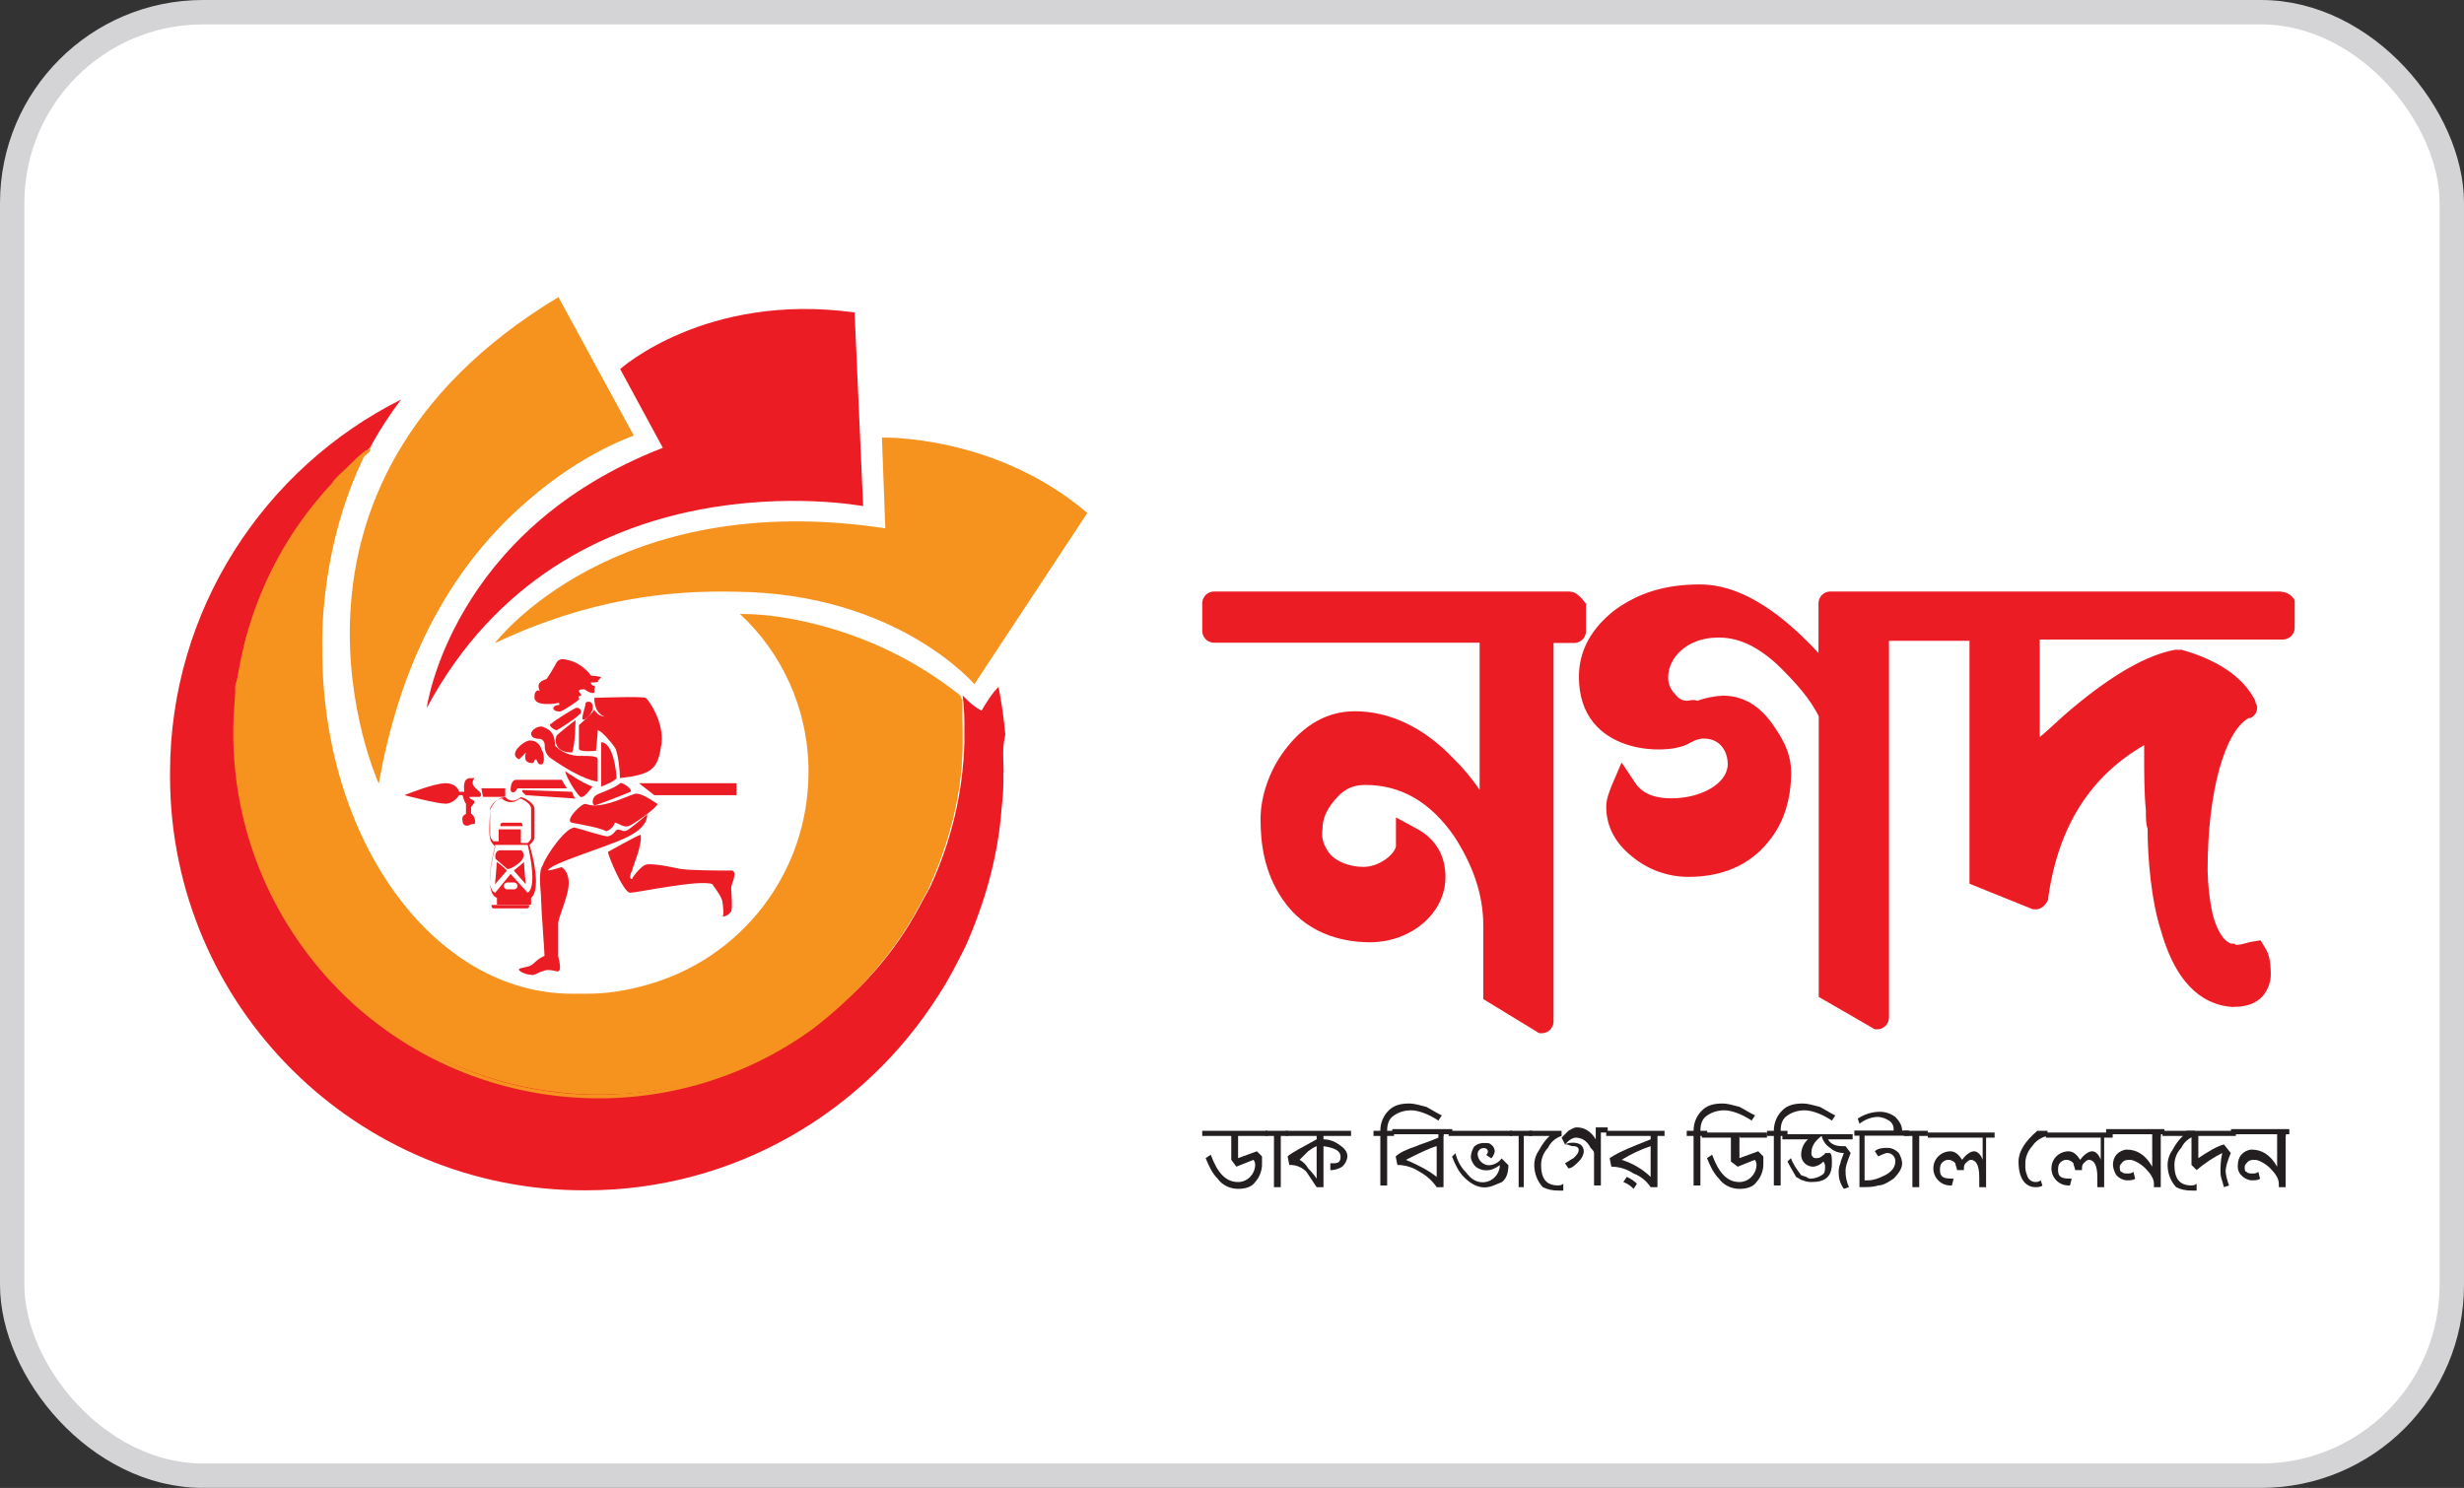 <?xml version="1.0" encoding="UTF-8"?><svg id="Layer_2" xmlns="http://www.w3.org/2000/svg" viewBox="0 0 101 61"><rect x="0" y="0" width="101" height="61" fill="#333333" stroke="none"/><defs><style>.cls-1{fill:#fff;stroke:#d4d4d6;stroke-miterlimit:10;}.cls-2{fill:#231f20;}.cls-2,.cls-3,.cls-4{stroke-width:0px;}.cls-3{fill:#f6921e;}.cls-4{fill:#ec1c24;}</style></defs><g id="Layer_1-2"><rect class="cls-1" x=".5" y=".5" width="100" height="60" rx="7.82" ry="7.82"/><g id="Group_6"><path id="Path_9" class="cls-4" d="m64.36,24.25h-14.59c-.26,0-.48.2-.49.47,0,0,0,.02,0,.02v1.12c0,.26.2.48.47.49,0,0,.02,0,.02,0h10.88v6.03c-.31-.45-.66-.88-1.05-1.26-1.26-1.33-2.67-1.96-4.07-1.96-1.12,0-2.1.56-2.88,1.61-.63.84-.98,1.89-.98,2.81,0,.98.14,2.18.91,3.3.91,1.33,2.32,1.75,3.58,1.75,1.68,0,3.09-1.19,3.09-2.67,0-.91-.42-1.61-1.26-2.03l-.77-.42v1.19c-.07.35-.7.84-1.33.84-.56,0-1.12-.21-1.4-.56-.21-.28-.35-.63-.28-.98,0-.42.14-.77.49-1.19s.7-.63,1.26-.63c1.47,0,2.67.7,3.65,2.11.77,1.19,1.19,2.39,1.19,3.65v3.02l2.18,1.33c.06.05.13.08.21.07.26,0,.48-.2.49-.47,0,0,0-.02,0-.02v-15.51h.84c.26,0,.48-.2.49-.47,0,0,0-.02,0-.02v-1.12c-.21-.28-.42-.49-.63-.49"/><path id="Path_10" class="cls-4" d="m93.48,24.25h-18.45c-.26,0-.48.2-.49.47,0,0,0,.02,0,.02v2.03c-1.75-1.89-3.37-2.81-4.84-2.81s-2.53.35-3.51,1.05c-.98.77-1.47,1.68-1.47,2.74,0,3.23,3.65,3.23,4.49,2.74.14-.07.35-.21.63-.21.7,0,.98.56.98,1.05,0,.77-1.05,1.4-2.32,1.4-.7,0-1.19-.21-1.47-.63l-.56-.84-.42.98c-.07.21-.21.49-.21.84,0,.77.35,1.47,1.05,2.03.65.54,1.47.84,2.32.84,1.4,0,2.53-.49,3.3-1.47.63-.77.91-1.75.91-2.81,0-.63-.21-1.19-.7-1.89-.56-.84-1.26-1.26-2.1-1.26-.36.02-.71.09-1.05.21-.14-.07-.35,0-.42,0-.2,0-.38-.11-.49-.28-.19-.18-.29-.44-.28-.7,0-.77.77-1.61,2.03-1.61h.07c.84,0,1.68.42,2.53,1.26.63.63,1.19,1.26,1.54,1.96v11.51l2.18,1.26c.06.05.13.08.21.07.26,0,.48-.2.49-.47,0,0,0-.02,0-.02v-15.44h3.3v9.96l2.6,1.05h.14c.21,0,.42-.21.49-.42v-.07c.42-2.95,1.75-4.98,3.93-6.24v.56c0,.42,0,1.47.07,2.1,0,.35,0,.56.07.77,0,1.12.14,2.95.56,4.21.7,2.46,1.96,3.02,2.88,3.09h.07c.56,0,.91-.14,1.19-.42.22-.25.35-.58.35-.91,0-.49-.07-.84-.21-1.05l-.21-.35-.42.07c-.49.14-.63.14-.63.07h-.07q-.14,0-.21-.07c-.14-.07-.42-.35-.63-1.12-.13-.6-.2-1.21-.21-1.82,0-3.23.7-5.68,1.68-6.24h.07c.17-.07.28-.24.28-.42,0-.08-.02-.15-.07-.21v-.07c-.49-.98-1.54-1.68-3.02-2.1h-.28c-1.12.21-2.53.98-4.28,2.46-.42.35-.84.77-1.26,1.12v-4h9.96c.26,0,.48-.2.49-.47,0,0,0-.02,0-.02v-1.12c-.11-.21-.33-.34-.56-.35Z"/><path id="Path_11" class="cls-4" d="m41.13,31.69c.01.47-.01.94-.07,1.4-.14,2.03-.7,3.93-1.47,5.68-.35.7-.7,1.4-1.12,2.03-3.02,4.77-8.35,8-14.45,8-9.38.04-17.01-7.53-17.05-16.91,0-.07,0-.14,0-.21,0-6.67,3.86-12.49,9.47-15.3-.44.58-.84,1.19-1.19,1.82,0,.07-.07.07-.07.14-.21.21-.42.35-.63.56-.28.21-.49.49-.77.77-.07.07-.14.14-.14.21-.07.07-.14.14-.14.21l-.28.28c-.19.19-.35.4-.49.63-.7.91-1.26,1.96-1.75,3.02-.07.14-.07.21-.14.35s-.07.28-.14.35c-.21.14-.21.21-.21.28l-.21.63c-.07.14-.07.28-.14.42,0,.07-.07.14-.07.21,0,.14-.07.28-.07.42-.07.35-.21.77-.21,1.19.01.12-.01.24-.07.35v1.75c-.01,4.47,2,8.7,5.47,11.51,5.23,4.27,12.68,4.5,18.17.56,1.82-1.27,3.31-2.95,4.35-4.91.14-.28.28-.49.42-.77.86-1.85,1.34-3.85,1.4-5.89v-.49c.01-.49-.01-.98-.07-1.47l.07.07c.2.22.44.41.7.56.21-.35.42-.7.7-.98.13.65.22,1.31.28,1.96-.14.56-.07,1.05-.07,1.54"/><path id="Path_12" class="cls-3" d="m39.45,30.01v.49c0,3.02-1.26,5.54-1.4,5.89-.14.28-.28.49-.42.77-1.06,1.94-2.55,3.62-4.35,4.91-5.49,3.94-12.94,3.71-18.17-.56-3.47-2.81-5.48-7.04-5.47-11.51v-1.75c-.01-.12.01-.24.07-.35.07-.42.21-.84.28-1.26,0-.14.07-.28.07-.42,0-.07.07-.14.07-.21.07-.14.07-.28.14-.42.07-.21.14-.35.21-.56,0-.07.07-.14.07-.21.07-.14.07-.28.14-.35.07-.14.07-.21.14-.35.46-1.07,1.05-2.09,1.75-3.02.14-.21.35-.42.49-.63.07-.07.14-.21.28-.28.07-.07.07-.14.14-.21s.14-.14.14-.21c.21-.28.49-.49.77-.77.19-.21.4-.39.63-.56,0,.05-.03.1-.07.14,0,.07-.07.14-.07.21-.84,1.75-1.4,3.79-1.61,6.03-.06.61-.08,1.22-.07,1.82,0,7.79,4.56,14.1,10.24,14.1h.63c.81,0,1.61-.13,2.39-.35,3.93-1.07,6.66-4.63,6.67-8.7v-.28c-.06-2.37-1.07-4.63-2.81-6.24,1.19,0,2.32.21,3.37.49,2.04.55,3.95,1.5,5.61,2.81l.07.07c0,.49.07.98.07,1.47"/><path id="Path_13" class="cls-3" d="m39.45,30.01v.49c0,3.23-1.4,5.89-1.4,5.96-.14.28-.28.49-.42.77-1.05,1.96-2.6,3.65-4.35,4.98-6.71,4.83-16.07,3.3-20.9-3.41-4.63-6.44-3.44-15.38,2.73-20.38l.14-.14c0,.07-.07.07-.07.14,0,.05-.03.1-.07.14-3.44,2.81-5.33,7.02-5.33,11.44s1.96,8.63,5.47,11.51c2.53,2.18,5.82,3.37,9.26,3.37,3.16,0,6.1-.98,8.7-2.81,1.79-1.31,3.27-2.98,4.35-4.91.14-.28.28-.49.42-.77,0,0,1.47-2.74,1.4-5.89v-.49c.01-.47-.01-.94-.07-1.4v-.07l.07.07.07.07v1.33Z"/><path id="Path_14" class="cls-4" d="m35.38,20.75s-12.21-2.32-17.89,8.28c0,0,.98-7.3,9.68-10.67l-1.75-3.23s3.51-3.16,9.61-2.32l.35,7.93Z"/><path id="Path_15" class="cls-3" d="m20.29,26.36s4.84-6.39,16-4.7l-.14-3.72s4.63-.14,8.42,3.09l-4.63,7.02s-3.16-3.72-9.75-3.79c-2.74-.07-6.03.28-9.89,2.1"/><path id="Path_16" class="cls-4" d="m22.89,28.82s-1.05.21-.98-.28c0-.21.14-.28.21-.21,0-.07-.21-.35.28-.49.13-.18.24-.37.35-.56.07-.14.14-.35.56-.21.42.07.84.49.91.63.21,0,.49.07.42.07l-.14.14s.14.07-.28.07c0,.08.07.14.14.14.07.07,0,.07,0,.14,0,0,.07.21-.14.14s-.21-.14-.28-.14-.21,0-.21.07.21.21,0,.21c-.07.07.07.14,0,.14-.07.07-.56.42-.77.49-.21,0-.28-.07-.28-.14s.14-.14.28-.14c-.07,0,0-.07-.07-.07"/><path id="Path_17" class="cls-4" d="m22.82,29.94c-.07,0-.42-.21-.21-.28.14-.14.84-.56.98-.63s.35.14.14.28c-.21.21-.91.63-.91.63"/><path id="Path_18" class="cls-4" d="m23.87,29.45c0-.14.14-.56.14-.63s.35-.14.28.28c-.14.35-.42.49-.42.35"/><path id="Path_19" class="cls-4" d="m24.36,28.61s1.96-.07,2.1,0,.84,1.12.63,2.03c-.14.91-.42,1.12-1.68,1.26,0-.28-.07-1.05-.21-1.26s-.56-.7-.7-.7c0,.21-.07.84-.07.84,0,0-.63.07-.7-.07v-.98s.56-.49.63-.63c.07.07.14.35.77.28,0,.07-.77.14-.77-.77"/><path id="Path_20" class="cls-4" d="m23.59,29.52s-.63.49-.77.63c-.07.14-.14.7.63.7.14-.35.14-1.33.14-1.33"/><path id="Path_21" class="cls-4" d="m22.12,30.29c-.21,0-.35-.07-.35-.21s.28-.35.49-.28c.14.07.49.14.49.77.26.26.61.41.98.42.49,0,.77,0,.77.14v.91s-.56,0-1.96-.98c-.14-.12-.22-.3-.21-.49,0-.21-.14-.28-.21-.28"/><path id="Path_22" class="cls-4" d="m21.7,30.36c-.21,0-.91.56-.42.77l.28-.28s-.14.35.14.42.14-.14.28-.14c.07.14.07.21.21.21s.14-.42,0-.63c-.06-.22-.26-.37-.49-.35"/><path id="Path_23" class="cls-4" d="m24.64,30.43v1.82s.56-.21.63-.35c0-.28-.14-1.47-.63-1.47"/><path id="Path_24" class="cls-4" d="m23.17,31.62s.7.49,1.12.63c-.07.07-.35.49-.49.42-.07,0-.56-.7-.63-1.05"/><path id="Path_25" class="cls-4" d="m19.73,32.32h.98v.35h-.91l-.07-.35Z"/><path id="Path_26" class="cls-4" d="m30.19,32.11h-4l.63.49h3.37v-.49Z"/><path id="Path_27" class="cls-4" d="m25.42,32.11c.07-.07.56.28.42.35s-1.4.56-1.47.56c-.14-.07-.07-.35.07-.42.07-.07.77-.28.98-.49"/><path id="Path_28" class="cls-4" d="m24.01,32.96c-.14-.07-.91.7-.56.77s1.19.21,1.4.35c.21-.07.35-.28.35-.35.14,0,.35.21.56.14s1.19-.77,1.19-.91c-.21-.14-.63-.42-.84-.42-.14-.07-1.4.7-2.1.42"/><path id="Path_29" class="cls-4" d="m23.59,33.94c.07,0,1.12.35,1.33.35.28-.07.28-.28.42-.28s.21.14.42,0c.27-.2.53-.41.77-.63,0,.14,0,.56-.91.98s-3.09,1.05-3.16,1.33c.19-.03.38-.08.56-.14.14.07.35.35.28.84s-.42,1.26-.42,1.47v1.33c0,.07.21.7-.07.63s-.42-.07-.56,0c-.14,0-.35.21-.49.14-.21,0-.49-.14-.49-.21s.21-.07.42-.14.28-.28.63-.42c0-.21-.14-1.96-.14-2.32s-.14-1.12.07-1.4c.14-.42.98-1.61,1.33-1.54"/><path id="Path_30" class="cls-4" d="m24.92,34.92c0,.14.63,1.68.91,1.68s2.88-.56,3.37-.35c.14.21.42.56.42.77,0,0,.07.49,0,.56.14-.01.27-.09.35-.21.07-.14,0-.84,0-.98s.35-.77-.07-.7c-.42,0-1.61,0-2.03-.07-.35-.07-1.26-.28-1.47-.14s-.49.49-.49.56c-.07,0-.14-.07,0-.35.07-.28.42-1.05.35-1.47-.21.07-1.33.7-1.33.7"/><path id="Path_31" class="cls-4" d="m23.45,32.46c.02.11.07.2.14.28l-2.03-.14s-.21-.14-.14-.21l2.03.07Z"/><path id="Path_32" class="cls-4" d="m21.21,32.32h2.03s-.14-.21-.21-.35h-1.89s-.21,0-.21.42c0,.07.14.21.28-.07"/><path id="Path_33" class="cls-4" d="m19.24,32.67h.42s.14-.07,0-.21-.42-.28-.21-.56c-.21,0-.49-.07-.42.56h-.21s-.07-.35-.56-.35-1.68.49-1.68.49c0,0,1.33.35,1.68.35s.56-.35.56-.35h.14s.07.28.14.35v.42c-.11.04-.18.16-.14.27,0,0,0,0,0,0,0,.21.14.21.21.21s.07-.07.28-.07c.07-.07,0-.35-.14-.42v-.28s.14-.14.14-.21c-.07-.14-.21-.07-.21-.21"/><path id="Path_34" class="cls-4" d="m21.7,34.64c.1-.07.17-.17.21-.28v-1.19c0-.28-.49-.49-.56-.49-.08.07-.18.12-.28.14-.13.02-.27-.04-.35-.14-.42,0-.63.49-.63.56s-.07.98,0,1.12c0,.14.14.28.21.35-.07.28-.49,1.89.07,2.1v.28h1.4v-.28c.42-.35.07-1.75-.07-2.18m-1.61-1.47c0-.07.21-.42.49-.42.11.11.27.16.42.14.14,0,.28-.14.35-.14.14.07.42.21.42.42v1.19c0,.07-.07.14-.14.21h-.28v-.56h-.91v.49h-.21c-.09-.07-.14-.17-.14-.28v-1.05m.98,3.3h-.28c-.08,0-.14-.07-.14-.14,0-.07.06-.13.14-.14h.28c.08,0,.14.06.14.14,0,.08-.06.14-.14.14,0,0,0,0,0,0m.56.14l-.7-.77-.63.77c-.42-.14-.14-1.4,0-1.96h1.33c.14.56.35,1.75,0,1.96"/><path id="Path_35" class="cls-4" d="m21.42,35.2c.08-.11.05-.27-.06-.34,0,0,0,0,0,0h-.84c-.28,0-.21.35-.21.35l.49.42c.14,0,.49-.21.63-.42"/><path id="Path_36" class="cls-4" d="m21.06,35.69l.49.56s-.07-.7-.07-.91c-.07.07-.42.35-.42.35"/><path id="Path_37" class="cls-4" d="m20.36,35.34c0,.21-.07.91-.07.91l.49-.56c-.13-.13-.27-.25-.42-.35"/><path id="Path_38" class="cls-4" d="m21.35,33.87h.07v-.07s-.03-.07-.07-.07c0,0,0,0,0,0h-.77s-.07.03-.07.07c0,0,0,0,0,0v.07h.84Z"/><path id="Path_39" class="cls-4" d="m20.22,37.1h-.07v.07s.03.07.07.07c0,0,0,0,0,0h1.4s.07-.03.07-.07c0,0,0,0,0,0v-.07h-1.47Z"/><path id="Path_40" class="cls-3" d="m15.52,32.11s-5.54-12.14,7.37-19.93l3.09,5.68s-2.11.7-4.35,2.67c-2.46,2.11-5.05,5.61-6.1,11.58"/><path id="Path_41" class="cls-2" d="m50.75,46.57v.91l.77-.28.21.21v.28c.01.28-.09.56-.28.77-.14.21-.42.28-.7.28-.33,0-.65-.15-.84-.42-.21-.21-.35-.49-.49-.84l.21-.14c.28.77.63,1.12,1.12,1.12.38,0,.69-.32.7-.7,0-.08-.02-.15-.07-.21l-.7.28-.21-.28v-.98h-1.19v-.21h2.67v.21h-1.19Z"/><path id="Path_42" class="cls-2" d="m52.22,48.67v-2.1h-.35v-.21h.91v.21h-.28v2.1h-.28Z"/><path id="Path_43" class="cls-2" d="m54.25,46.57v.14c.23,0,.45.08.63.21.21.14.35.28.35.49-.01.16-.09.31-.21.42-.13.08-.27.13-.42.14h-.07v-.28h.14c.21,0,.28-.07.28-.28s-.21-.35-.7-.42v1.68h-.28l-.42-.63c-.18-.19-.44-.29-.7-.28l-.07-.35c.14-.14.56-.35,1.19-.7v-.14h-1.26v-.21h2.67v.21h-1.12Zm-.28.42c-.13.05-.24.13-.35.21l-.35.35c.15.08.27.2.35.35.13.13.25.27.35.42v-1.33Z"/><path id="Path_44" class="cls-2" d="m58.96,45.94c-.42-.28-.84-.42-1.12-.42-.25,0-.5.07-.7.21-.21.14-.28.35-.28.63h.28v.21h-.28v2.03h-.28v-2.03h-.28v-.21h.28c0-.32.12-.62.35-.84.21-.21.49-.28.84-.28.21,0,.42.07.7.14.14.07.35.21.63.35l-.14.21Z"/><path id="Path_45" class="cls-2" d="m59.17,46.57v2.1h-.28c-.18-.26-.42-.48-.7-.63-.27-.18-.59-.28-.91-.28l-.07-.35c.14-.14.42-.28.84-.42.14-.07.42-.14.91-.35v-.14h-1.89v-.21h2.46v.21h-.35v.07Zm-.28.42c-.28.07-.7.28-1.26.56.49.21.91.42,1.26.7v-1.26Z"/><path id="Path_46" class="cls-2" d="m59.38,46.36h2.6v.21h-2.6v-.21Zm1.47,2.32c-.28,0-.56-.14-.84-.42-.21-.21-.35-.49-.49-.84l.14-.14c.07.29.21.56.42.77.21.28.42.42.7.42.38,0,.69-.32.7-.7-.21.14-.35.21-.56.21-.15,0-.3-.05-.42-.14-.12-.11-.2-.26-.21-.42.01-.15.06-.29.14-.42.12-.1.27-.15.42-.14.14,0,.21,0,.28.07.09.07.14.17.14.28-.02.11-.07.2-.14.28l-.21-.14q.07-.07.07-.14c0-.08-.07-.14-.14-.14-.14-.02-.26.08-.28.21,0,.02,0,.05,0,.07.03.22.2.39.42.42.22.01.44-.1.56-.28l.28.28c0,.28-.07.56-.28.7-.21.07-.42.21-.7.21"/><path id="Path_47" class="cls-2" d="m62.25,48.67v-2.1h-.35v-.21h.91v.21h-.35v2.1h-.21Z"/><path id="Path_48" class="cls-2" d="m63.87,48.81c-.22,0-.43-.04-.63-.14-.23-.25-.35-.57-.35-.91,0-.23.08-.45.21-.63.11-.21.25-.4.42-.56h-.84v-.21h1.33v.21c-.25.08-.45.26-.56.49-.18.19-.28.44-.28.7,0,.56.21.84.7.84.08,0,.15-.02.21-.07v.28h-.21Z"/><path id="Path_49" class="cls-2" d="m65.62,46.57v2.03h-.28v-1.33c0-.07-.07-.14-.14-.21-.14-.28-.35-.42-.63-.42-.11.02-.2.07-.28.14l-.14.14c.09-.05.18-.07.28-.07.12-.01.24.01.35.07.09.07.14.17.14.28-.01.16-.09.31-.21.42-.14.14-.28.28-.42.28l-.14-.21c.14-.07.21-.14.35-.21.14-.14.21-.21.21-.35,0-.07-.07-.14-.21-.14s-.21-.07-.28-.07h-.07l-.14-.28.28-.28c.14-.07.21-.14.35-.14.28,0,.56.14.77.49v-.49h.49v.21h-.28v.14Z"/><path id="Path_50" class="cls-2" d="m67.94,46.57v2.1h-.28c-.17-.26-.41-.45-.7-.56-.27-.18-.59-.28-.91-.28l-.07-.35c.42-.28.98-.49,1.68-.77v-.14h-1.82v-.21h2.39v.21h-.28Zm-.28.42c-.42.14-.82.33-1.19.56.45.14.86.38,1.19.7v-1.26Zm-.7,1.75c-.12-.13-.26-.22-.42-.28l.14-.21c.16.07.3.16.42.28l-.14.21Z"/><path id="Path_51" class="cls-2" d="m71.8,45.94c-.42-.28-.84-.42-1.12-.42-.25,0-.5.07-.7.21-.21.14-.28.35-.28.63h.28v.21h-.28v2.03h-.28v-2.03h-.28v-.21h.28c0-.32.12-.62.35-.84.21-.21.49-.28.84-.28.21,0,.42.07.7.14.14.07.35.21.63.35l-.14.21Z"/><path id="Path_52" class="cls-2" d="m71.3,46.57v.91l.77-.28.21.21v.28c.01.28-.09.56-.28.77-.14.21-.42.28-.7.28-.33,0-.65-.15-.84-.42-.21-.21-.35-.49-.49-.84l.21-.14c.28.77.63,1.12,1.12,1.12.38,0,.69-.32.7-.7,0-.08-.02-.15-.07-.21l-.7.28-.28-.21v-.98h-1.19v-.21h2.67v.21h-1.12v-.07Z"/><path id="Path_53" class="cls-2" d="m75.09,45.94c-.42-.28-.84-.42-1.12-.42-.25,0-.5.07-.7.21-.21.14-.28.35-.28.63h.28v.21h-.28v2.03h-.28v-2.03h-.28v-.21h.28c0-.32.12-.62.35-.84.21-.21.49-.28.84-.28.21,0,.42.07.7.14.14.07.35.21.63.35l-.14.21Z"/><path id="Path_54" class="cls-2" d="m74.88,46.57c.07.28.28.42.63.42h.14l.21.28c-.14.35-.21.56-.21.7-.01.24.04.48.14.7l-.21.07c-.13-.18-.21-.4-.21-.63-.01-.14.01-.29.07-.42,0-.07.07-.21.14-.42-.21,0-.41-.07-.56-.21-.18-.11-.3-.29-.35-.49-.28.21-.42.42-.42.7-.01.1.06.2.16.21.02,0,.04,0,.05,0,.08,0,.15-.02.21-.07.07-.07.14-.07.14-.14h.21c.07.07.07.21.07.42,0,.56-.28.77-.84.77-.12,0-.24-.02-.35-.07-.07,0-.14-.07-.28-.14-.07-.14-.21-.35-.35-.63l.14-.14c.07.21.21.42.42.7l.21.07c.06.05.13.08.21.07.15-.01.29-.06.42-.14.14-.07.14-.21.14-.35,0-.08-.02-.15-.07-.21-.11.12-.26.2-.42.21-.26,0-.48-.2-.49-.47,0,0,0-.02,0-.02,0-.24.1-.47.28-.63h-1.05v-.21h2.88v.21h-1.05v-.14Z"/><path id="Path_55" class="cls-2" d="m76.43,46.57v1.82h.14c.21,0,.42-.07.7-.21s.42-.35.42-.56c.01-.18-.13-.34-.31-.35-.01,0-.03,0-.04,0-.12.03-.24.08-.35.14l-.14-.21c.14-.14.35-.14.56-.14.16.01.31.09.42.21.08.13.13.27.14.42,0,.21-.14.42-.35.63-.21.14-.42.28-.63.28-.21.07-.42.07-.77.07v-2.11h-.21v-.21h1.61v-.07c0-.15-.08-.28-.21-.35-.13-.08-.27-.13-.42-.14-.28,0-.55.11-.77.28l-.07-.21c.27-.18.59-.28.91-.28.23,0,.45.08.63.21.14.14.28.35.28.56h.28v.21h-1.82Z"/><path id="Path_56" class="cls-2" d="m78.39,48.67v-2.1h-.35v-.21h.98v.21h-.35v2.1h-.28Z"/><path id="Path_57" class="cls-2" d="m81.41,46.57v2.1h-.28v-.42c0-.49-.14-.7-.35-.7-.07,0-.14.07-.21.14s-.07.14-.07.28h-.28c0-.07-.07-.21-.07-.28-.12-.15-.34-.19-.49-.07-.03.02-.05.04-.07.07-.07.07-.07.21-.07.28,0,.28.14.35.49.35h.07l-.07.28h-.07c-.39,0-.7-.33-.69-.71,0-.38.31-.68.69-.69.21,0,.35.14.49.35.14-.21.35-.35.49-.35s.28.14.35.35v-.91h-2.25v-.21h2.74v.21h-.35v-.07Z"/><path id="Path_58" class="cls-2" d="m83.02,47.76c-.01.14.01.29.07.42.04.16.18.28.35.28.08,0,.15-.02.21-.07l.07.21c-.07.07-.21.07-.28.07-.42,0-.7-.35-.7-1.05,0-.42.28-.84.77-1.26h.42v.21c-.26.05-.48.2-.63.42-.19.21-.3.49-.28.77"/><path id="Path_59" class="cls-2" d="m86.25,46.57v2.1h-.28v-.42c0-.49-.14-.7-.35-.7-.07,0-.14.07-.21.14s-.07.14-.07.28h-.28c0-.07-.07-.21-.07-.28-.12-.15-.34-.19-.49-.07-.03.02-.05.04-.07.07-.07.07-.07.21-.07.28,0,.28.14.35.49.35h.07l-.07.28h-.07c-.39,0-.7-.33-.69-.71,0-.38.31-.68.69-.69.21,0,.35.14.49.35.14-.21.35-.35.49-.35s.28.14.35.35v-.91h-2.25v-.21h2.74v.21h-.35v-.07Z"/><path id="Path_60" class="cls-2" d="m88.57,46.57v2.1h-.28v-.14c0-.21-.14-.42-.35-.63s-.49-.35-.63-.35c-.07,0-.21,0-.28.07s-.14.14-.14.21,0,.21.07.21c.07.07.14.07.28.07.08,0,.15-.02.21-.07l.07.28c-.07.07-.21.07-.35.07-.16-.01-.31-.09-.42-.21-.08-.13-.13-.27-.14-.42,0-.15.04-.3.14-.42.11-.12.26-.2.42-.21.42,0,.77.21,1.05.7v-1.33h-1.89v-.21h2.39v.21h-.14v.07Z"/><path id="Path_61" class="cls-2" d="m89.83,48.81c-.22,0-.44-.04-.63-.14-.23-.25-.35-.57-.35-.91,0-.23.08-.45.21-.63.11-.21.25-.4.42-.56h-.84v-.21h1.33v.21c-.25.08-.45.26-.56.49-.18.19-.28.44-.28.7,0,.56.21.84.7.84.08,0,.15-.02.21-.07v.28h-.21Z"/><path id="Path_62" class="cls-2" d="m90.11,46.57v.91c.42-.28.77-.49,1.05-.56l.28.35c-.14.35-.21.56-.21.77.02.19.07.38.14.56l-.21.07c-.07-.28-.14-.42-.14-.56-.01-.28.01-.57.07-.84-.38.19-.73.43-1.05.7l-.21-.21v-1.19h-.21v-.21h2.03v.21h-1.54Z"/><path id="Path_63" class="cls-2" d="m93.69,46.57v2.1h-.28v-.14c0-.21-.14-.42-.35-.63s-.49-.35-.63-.35c-.07,0-.21,0-.28.07s-.14.14-.14.21,0,.21.07.21c.07.07.14.07.28.07.08,0,.15-.02.21-.07l.07.28c-.07.07-.21.07-.35.07-.16-.01-.31-.09-.42-.21-.11-.11-.16-.27-.14-.42,0-.15.04-.3.14-.42.11-.12.26-.2.42-.21.42,0,.77.21,1.05.7v-1.33h-1.89v-.21h2.39v.21h-.14v.07Z"/></g></g></svg>